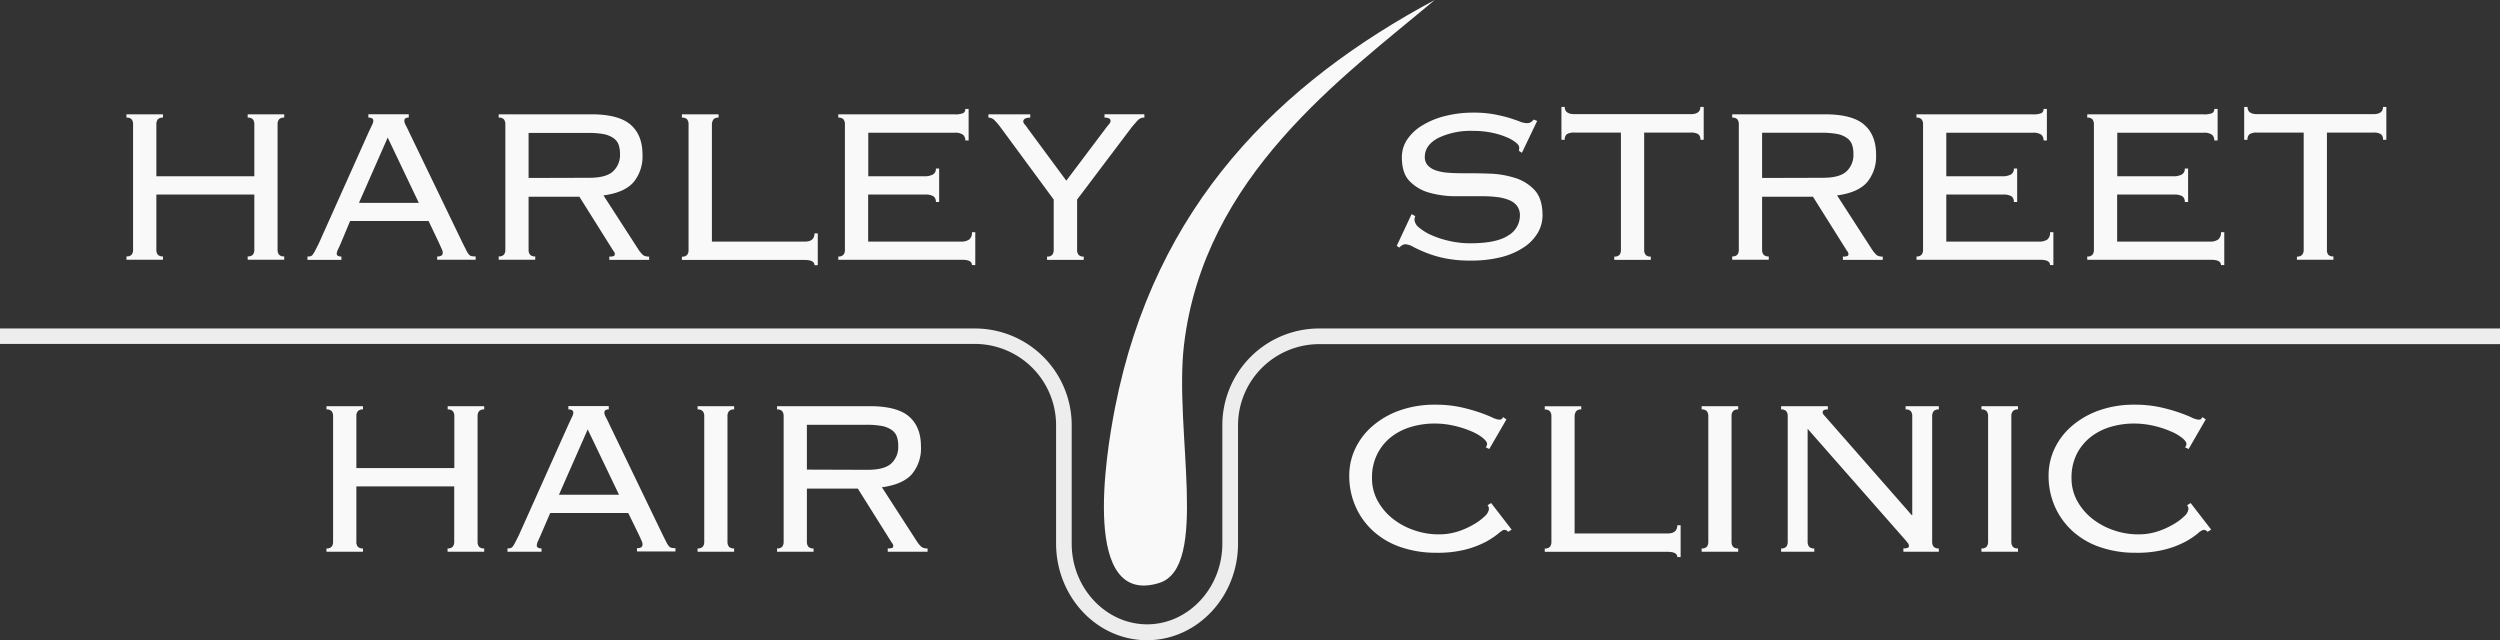 <svg xmlns="http://www.w3.org/2000/svg" viewBox="0 0 608.85 155.87">
  <rect x="0" y="0" width="608.85" height="155.87" fill="#333333" stroke="none"/>
  <g>
    <path d="M257.2,132.36V103.45a19.8,19.8,0,0,0-19.7-19.69H0V80H237.5A23.56,23.56,0,0,1,261,103.45h0v28.91c0,10.92,8.37,19.67,18.35,19.69h0c10,0,18.34-8.77,18.34-19.69h0V103.45A23.56,23.56,0,0,1,321.2,80H608.85v3.81H321.2a19.79,19.79,0,0,0-19.69,19.69h0v28.91c0,12.86-9.87,23.48-22.15,23.51h0c-12.3,0-22.14-10.65-22.16-23.51Z" style="fill: #ededed"/>
    <path d="M349.41,0c-22.34,18.79-56.16,42.74-61.06,84-2.46,20.71,6.29,54.23-6.11,58-18.77,5.71-13.08-30.57-10.68-42.75C281.26,49.8,311.73,20.18,349.41,0Z" style="fill: #f9f9f9;fill-rule: evenodd"/>
    <g>
      <path d="M67.94,62a1.51,1.51,0,0,0,1.28.44v.81h-8.9v-.81A1.52,1.52,0,0,0,61.6,62a1.9,1.9,0,0,0,.34-1.18V47.38H38.08V60.86A1.9,1.9,0,0,0,38.41,62a1.53,1.53,0,0,0,1.28.44v.81H30.8v-.81A1.52,1.52,0,0,0,32.08,62a1.9,1.9,0,0,0,.33-1.18V30.27a2,2,0,0,0-.33-1.19,1.55,1.55,0,0,0-1.28-.43v-.81h8.89v.81a1.57,1.57,0,0,0-1.28.43,2,2,0,0,0-.33,1.19V42.93H61.94V30.27a2,2,0,0,0-.34-1.19,1.55,1.55,0,0,0-1.28-.43v-.81h8.9v.81a1.54,1.54,0,0,0-1.28.43,1.89,1.89,0,0,0-.34,1.19V60.86A1.84,1.84,0,0,0,67.94,62Z" style="fill: #f9f9f9"/>
      <path d="M83,59.25c-.17.4-.38.85-.6,1.34A3,3,0,0,0,82,61.74c0,.5.38.74,1.15.74v.81H74.88v-.81a3.11,3.11,0,0,0,.71-.07,1,1,0,0,0,.57-.4,7,7,0,0,0,.6-1c.23-.42.52-1,.88-1.72l12.2-27.23.81-1.71a2.36,2.36,0,0,0,.27-.92c0-.53-.41-.8-1.21-.8v-.81h9.84v.81c-.72,0-1.08.27-1.08.8a2.47,2.47,0,0,0,.33,1.05c.23.43.52,1,.88,1.79l12.94,26.82.95,1.89a4.69,4.69,0,0,0,.63,1,1.16,1.16,0,0,0,.64.4,4.71,4.71,0,0,0,1,.07v.81h-9.37v-.81a1.79,1.79,0,0,0,1.08-.23.91.91,0,0,0,.27-.71,1.75,1.75,0,0,0-.17-.71l-.71-1.58-2.56-5.39H85.26ZM102,49.41,94.42,33.5l-7,15.91Z" style="fill: #f9f9f9"/>
      <path d="M129.07,62a1.52,1.52,0,0,0,1.28.44v.81h-8.9v-.81a1.51,1.51,0,0,0,1.28-.44,1.84,1.84,0,0,0,.34-1.18V30.27a1.89,1.89,0,0,0-.34-1.19,1.54,1.54,0,0,0-1.28-.43v-.81H144q6.67,0,9.58,2.53t2.89,7.31a9.78,9.78,0,0,1-2.22,6.74q-2.22,2.49-7.28,3.17l8.49,13.14a7.2,7.2,0,0,0,1.18,1.42,2.46,2.46,0,0,0,1.45.33v.81h-9.7v-.81a2.82,2.82,0,0,0,1.11-.13.52.52,0,0,0,.23-.48,1,1,0,0,0-.33-.74l-8.29-13.21H128.73V60.86A1.84,1.84,0,0,0,129.07,62Zm14.42-18.7c2.74,0,4.68-.52,5.8-1.55A5.46,5.46,0,0,0,151,37.54a7,7,0,0,0-.34-2.29,3.27,3.27,0,0,0-1.21-1.58,6.2,6.2,0,0,0-2.4-1,20.51,20.51,0,0,0-3.87-.3H128.73V43.34Z" style="fill: #f9f9f9"/>
      <path d="M175,28.65a1.48,1.48,0,0,0-1.28.47,2.36,2.36,0,0,0-.34,1.41V58.84H196c1.57,0,2.36-.67,2.36-2h.8v7.75h-.8c0-.85-.79-1.28-2.36-1.28H166.07v-.81a1.51,1.51,0,0,0,1.28-.44,1.84,1.84,0,0,0,.34-1.18V30.27a1.89,1.89,0,0,0-.34-1.19,1.54,1.54,0,0,0-1.28-.43v-.81H175Z" style="fill: #f9f9f9"/>
      <path d="M205.43,29.08a1.53,1.53,0,0,0-1.27-.43v-.81h28.23a5,5,0,0,0,2.23-.31,1.15,1.15,0,0,0,.47-1h.81v7.68h-.81a1.81,1.81,0,0,0-.54-1.38,3.18,3.18,0,0,0-2.09-.5h-21V42.93h13.68a4.24,4.24,0,0,0,2-.4,1.51,1.51,0,0,0,.78-1.48h.8V49.2h-.8a1.56,1.56,0,0,0-.61-1.41,3.77,3.77,0,0,0-2-.41H211.43V58.84h22.51a3.51,3.51,0,0,0,2.09-.5,2.1,2.1,0,0,0,.68-1.79h.81v8h-.81c0-.85-.79-1.28-2.36-1.28H204.16v-.81a1.5,1.5,0,0,0,1.27-.44,1.84,1.84,0,0,0,.34-1.18V30.27A1.89,1.89,0,0,0,205.43,29.08Z" style="fill: #f9f9f9"/>
      <path d="M255,62.48a1.52,1.52,0,0,0,1.28-.44,1.9,1.9,0,0,0,.34-1.18V48.6l-13-17.66a15.34,15.34,0,0,0-1.52-1.75,1.93,1.93,0,0,0-1.38-.54v-.81h10.18v.81c-1.12,0-1.69.35-1.69.94a1.26,1.26,0,0,0,.41.78,6.69,6.69,0,0,1,.74,1L259.69,44l9.84-13.07.61-.75a1.18,1.18,0,0,0,.33-.74c0-.53-.49-.8-1.48-.8v-.81h9.71v.81a2.06,2.06,0,0,0-1.52.57c-.38.38-.89,1-1.52,1.72L262.32,48.6V60.86a1.84,1.84,0,0,0,.34,1.18,1.5,1.5,0,0,0,1.27.44v.81H255Z" style="fill: #f9f9f9"/>
      <path d="M344.68,52.64a2.36,2.36,0,0,0-.2.88,2.75,2.75,0,0,0,1.18,1.95,12.57,12.57,0,0,0,3.1,1.86,23.67,23.67,0,0,0,4.35,1.38,22.61,22.61,0,0,0,4.92.54q6.41,0,9.27-1.89a5.63,5.63,0,0,0,2.86-4.85,3.82,3.82,0,0,0-.7-2.36,4.57,4.57,0,0,0-2-1.45,11.1,11.1,0,0,0-2.9-.71,28.16,28.16,0,0,0-3.54-.2q-3.1,0-6.57,0a23.52,23.52,0,0,1-6.37-.87,10.5,10.5,0,0,1-4.78-2.8c-1.27-1.3-1.89-3.24-1.89-5.8a7.74,7.74,0,0,1,1.34-4.41,11.74,11.74,0,0,1,3.68-3.4A19.89,19.89,0,0,1,352,28.24a27.74,27.74,0,0,1,6.88-.81,27.14,27.14,0,0,1,5,.41,37.3,37.3,0,0,1,3.67.87c1,.32,1.89.61,2.56.88a4.76,4.76,0,0,0,1.69.4,1.75,1.75,0,0,0,1.08-.27,7.24,7.24,0,0,0,.67-.6l.81.33-3.71,7.76-.74-.48a3.13,3.13,0,0,0,.07-.87c0-.32-.27-.7-.81-1.15a9.24,9.24,0,0,0-2.29-1.31,18.62,18.62,0,0,0-3.54-1.08,21.61,21.61,0,0,0-4.48-.44,18.19,18.19,0,0,0-8.66,1.75Q347,35.38,347,38.22a2.88,2.88,0,0,0,.72,2.05,4.6,4.6,0,0,0,1.95,1.22,11.65,11.65,0,0,0,2.89.57c1.11.09,2.28.13,3.54.13,2.12,0,4.32,0,6.61.1A22.67,22.67,0,0,1,369,43.34a10.85,10.85,0,0,1,4.78,3c1.26,1.4,1.89,3.44,1.89,6.14a8.48,8.48,0,0,1-1.11,4.14,10.83,10.83,0,0,1-3.34,3.54,17.7,17.7,0,0,1-5.49,2.43,29.67,29.67,0,0,1-7.59.87,30.51,30.51,0,0,1-6.3-.57,26.8,26.8,0,0,1-4.55-1.35,33.76,33.76,0,0,1-3.1-1.41,4.53,4.53,0,0,0-1.95-.65,2.07,2.07,0,0,0-1.42.82l-.67-.41,3.64-7.75Z" style="fill: #f9f9f9"/>
      <path d="M393.14,62.48a1.54,1.54,0,0,0,1.29-.44,1.9,1.9,0,0,0,.33-1.18V32.29H383.44a3.32,3.32,0,0,0-1.82.37,1.54,1.54,0,0,0-.54,1.38h-.81v-8h.81c0,1.17.79,1.76,2.36,1.76h28.31c1.57,0,2.36-.59,2.36-1.76h.81v8h-.81a1.52,1.52,0,0,0-.55-1.38,3.28,3.28,0,0,0-1.81-.37H400.42V60.86a1.9,1.9,0,0,0,.34,1.18,1.52,1.52,0,0,0,1.28.44v.81h-8.9Z" style="fill: #f9f9f9"/>
      <path d="M429.48,62a1.51,1.51,0,0,0,1.28.44v.81h-8.9v-.81a1.52,1.52,0,0,0,1.28-.44,1.9,1.9,0,0,0,.33-1.18V30.27a2,2,0,0,0-.33-1.19,1.55,1.55,0,0,0-1.28-.43v-.81h22.58c4.45,0,7.63.84,9.57,2.53s2.89,4.12,2.89,7.31a9.78,9.78,0,0,1-2.22,6.74c-1.48,1.66-3.9,2.72-7.28,3.17l8.49,13.14a7.15,7.15,0,0,0,1.19,1.42,2.42,2.42,0,0,0,1.44.33v.81h-9.7v-.81a2.82,2.82,0,0,0,1.11-.13.5.5,0,0,0,.24-.48,1,1,0,0,0-.34-.74l-8.29-13.21h-12.4V60.86A1.84,1.84,0,0,0,429.48,62Zm14.42-18.7q4.11,0,5.79-1.55a5.46,5.46,0,0,0,1.69-4.25,6.74,6.74,0,0,0-.34-2.29,3.27,3.27,0,0,0-1.21-1.58,6.09,6.09,0,0,0-2.39-1,20.7,20.7,0,0,0-3.88-.3H429.14V43.34Z" style="fill: #f9f9f9"/>
      <path d="M468,29.08a1.52,1.52,0,0,0-1.27-.43v-.81H495a5,5,0,0,0,2.22-.31,1.13,1.13,0,0,0,.47-1h.81v7.68h-.81a1.84,1.84,0,0,0-.53-1.38,3.21,3.21,0,0,0-2.09-.5H474V42.93h13.68a4.3,4.3,0,0,0,2-.4,1.52,1.52,0,0,0,.77-1.48h.81V49.2h-.81a1.58,1.58,0,0,0-.6-1.41,3.83,3.83,0,0,0-2-.41H474V58.84h22.51a3.55,3.55,0,0,0,2.09-.5,2.1,2.1,0,0,0,.67-1.79h.81v8h-.81c0-.85-.78-1.28-2.36-1.28H466.75v-.81A1.49,1.49,0,0,0,468,62a1.84,1.84,0,0,0,.34-1.18V30.27A1.89,1.89,0,0,0,468,29.08Z" style="fill: #f9f9f9"/>
      <path d="M509.61,29.08a1.54,1.54,0,0,0-1.28-.43v-.81h28.24a5,5,0,0,0,2.23-.31,1.15,1.15,0,0,0,.47-1h.81v7.68h-.81a1.81,1.81,0,0,0-.54-1.38,3.2,3.2,0,0,0-2.09-.5h-21V42.93H529.3a4.23,4.23,0,0,0,2-.4,1.51,1.51,0,0,0,.78-1.48h.81V49.2h-.81a1.58,1.58,0,0,0-.6-1.41,3.83,3.83,0,0,0-2-.41H515.61V58.84h22.51a3.53,3.53,0,0,0,2.09-.5,2.1,2.1,0,0,0,.68-1.79h.81v8h-.81c0-.85-.79-1.28-2.36-1.28h-30.2v-.81a1.51,1.51,0,0,0,1.28-.44,1.9,1.9,0,0,0,.34-1.18V30.27A2,2,0,0,0,509.61,29.08Z" style="fill: #f9f9f9"/>
      <path d="M559.42,62.48A1.5,1.5,0,0,0,560.7,62a1.84,1.84,0,0,0,.34-1.18V32.29H549.72a3.36,3.36,0,0,0-1.83.37,1.54,1.54,0,0,0-.53,1.38h-.81v-8h.81c0,1.17.78,1.76,2.36,1.76H578c1.57,0,2.36-.59,2.36-1.76h.81v8h-.81a1.52,1.52,0,0,0-.55-1.38,3.28,3.28,0,0,0-1.81-.37H566.7V60.86A1.84,1.84,0,0,0,567,62a1.51,1.51,0,0,0,1.28.44v.81h-8.9Z" style="fill: #f9f9f9"/>
    </g>
    <g>
      <path d="M116.64,133.12a1.53,1.53,0,0,0,1.28.44v.81H109v-.81a1.53,1.53,0,0,0,1.28-.44,1.9,1.9,0,0,0,.34-1.18V118.46H86.79v13.48a1.84,1.84,0,0,0,.33,1.18,1.52,1.52,0,0,0,1.28.44v.81H79.51v-.81a1.5,1.5,0,0,0,1.27-.44,1.84,1.84,0,0,0,.34-1.18v-30.6a1.83,1.83,0,0,0-.34-1.17,1.5,1.5,0,0,0-1.27-.45v-.8H88.4v.8a1.52,1.52,0,0,0-1.28.45,1.83,1.83,0,0,0-.33,1.17V114h23.86V101.34a1.89,1.89,0,0,0-.34-1.17,1.54,1.54,0,0,0-1.28-.45v-.8h8.89v.8a1.54,1.54,0,0,0-1.28.45,1.89,1.89,0,0,0-.33,1.17v30.6A1.9,1.9,0,0,0,116.64,133.12Z" style="fill: #f9f9f9"/>
      <path d="M131.68,130.32l-.61,1.36a2.93,2.93,0,0,0-.34,1.14c0,.49.38.74,1.15.74v.81h-8.29v-.81a2.91,2.91,0,0,0,.7-.07,1,1,0,0,0,.58-.4,6.38,6.38,0,0,0,.61-1c.22-.42.51-1,.87-1.72l12.2-27.23.81-1.72a2.29,2.29,0,0,0,.27-.9c0-.54-.41-.82-1.21-.82v-.8h9.84v.8c-.72,0-1.08.28-1.08.82a2.48,2.48,0,0,0,.33,1c.23.43.52,1,.88,1.79l12.94,26.82.95,1.89a4.84,4.84,0,0,0,.63,1,1.21,1.21,0,0,0,.65.4,4.54,4.54,0,0,0,.94.07v.81h-9.37v-.81a1.79,1.79,0,0,0,1.08-.23.91.91,0,0,0,.27-.72,1.79,1.79,0,0,0-.17-.7l-.71-1.59L153,124.93H134Zm19.07-9.84-7.62-15.9-7,15.9Z" style="fill: #f9f9f9"/>
      <path d="M169.89,133.56a1.51,1.51,0,0,0,1.28-.44,1.84,1.84,0,0,0,.34-1.18v-30.6a1.83,1.83,0,0,0-.34-1.17,1.51,1.51,0,0,0-1.28-.45v-.8h8.9v.8a1.51,1.51,0,0,0-1.28.45,1.83,1.83,0,0,0-.34,1.17v30.6a1.84,1.84,0,0,0,.34,1.18,1.51,1.51,0,0,0,1.28.44v.81h-8.9Z" style="fill: #f9f9f9"/>
      <path d="M196.85,133.12a1.52,1.52,0,0,0,1.28.44v.81h-8.89v-.81a1.53,1.53,0,0,0,1.28-.44,1.9,1.9,0,0,0,.33-1.18v-30.6a1.89,1.89,0,0,0-.33-1.17,1.54,1.54,0,0,0-1.28-.45v-.8h22.58q6.66,0,9.57,2.52t2.9,7.32a9.77,9.77,0,0,1-2.23,6.74c-1.48,1.66-3.91,2.71-7.28,3.17l8.49,13.14a6.77,6.77,0,0,0,1.18,1.41,2.38,2.38,0,0,0,1.45.34v.81h-9.7v-.81a2.82,2.82,0,0,0,1.11-.13.49.49,0,0,0,.23-.47,1.05,1.05,0,0,0-.33-.75L208.92,119H196.51v12.94A1.9,1.9,0,0,0,196.85,133.12Zm14.42-18.7c2.74,0,4.68-.52,5.8-1.55a5.46,5.46,0,0,0,1.68-4.25,6.72,6.72,0,0,0-.33-2.29,3.27,3.27,0,0,0-1.21-1.58,6.2,6.2,0,0,0-2.4-1,20.51,20.51,0,0,0-3.87-.3H196.51v10.92Z" style="fill: #f9f9f9"/>
      <path d="M367.31,129.52a1.27,1.27,0,0,0-1-.48c-.23,0-.69.3-1.38.88a19.58,19.58,0,0,1-3,2,22.75,22.75,0,0,1-4.89,1.88,27.21,27.21,0,0,1-7.21.82,26.24,26.24,0,0,1-8.62-1.35,19.07,19.07,0,0,1-6.71-3.87,17.63,17.63,0,0,1-4.35-6,18.46,18.46,0,0,1-1.55-7.59,15.18,15.18,0,0,1,1.45-6.53,16.59,16.59,0,0,1,4.18-5.49,20.54,20.54,0,0,1,6.61-3.82,25.36,25.36,0,0,1,8.72-1.41,29.11,29.11,0,0,1,6,.57,42.45,42.45,0,0,1,4.58,1.25c1.31.45,2.37.87,3.21,1.25a5.1,5.1,0,0,0,1.72.57c.35,0,.58-.05.67-.17l.34-.44.8.55-4.18,7.21-.87-.41a1.18,1.18,0,0,0,.33-.88c0-.35-.33-.81-1-1.38a11.48,11.48,0,0,0-2.76-1.61,23.87,23.87,0,0,0-4.11-1.35,21.49,21.49,0,0,0-5.06-.57,19.66,19.66,0,0,0-5.42.77,14.52,14.52,0,0,0-4.86,2.39,12.39,12.39,0,0,0-3.46,4.13,12.59,12.59,0,0,0-1.35,6,11.33,11.33,0,0,0,1.38,5.54,14.28,14.28,0,0,0,3.67,4.34,17.45,17.45,0,0,0,5.23,2.82,18.18,18.18,0,0,0,6,1,15,15,0,0,0,4.62-.7,18.91,18.91,0,0,0,3.87-1.73,13.19,13.19,0,0,0,2.7-2,2.85,2.85,0,0,0,1-1.72,1.25,1.25,0,0,0-.34-.94l.88-.54,5,6.47Z" style="fill: #f9f9f9"/>
      <path d="M385.1,99.72a1.47,1.47,0,0,0-1.28.48,2.44,2.44,0,0,0-.34,1.41v28.31h22.65c1.57,0,2.36-.68,2.36-2h.81v7.75h-.81c0-.85-.79-1.28-2.36-1.28H376.21v-.81a1.53,1.53,0,0,0,1.28-.44,1.9,1.9,0,0,0,.34-1.18v-30.6a1.89,1.89,0,0,0-.34-1.17,1.54,1.54,0,0,0-1.28-.45v-.8h8.89Z" style="fill: #f9f9f9"/>
      <path d="M414.42,133.56a1.51,1.51,0,0,0,1.28-.44,1.84,1.84,0,0,0,.34-1.18v-30.6a1.83,1.83,0,0,0-.34-1.17,1.51,1.51,0,0,0-1.28-.45v-.8h8.9v.8a1.51,1.51,0,0,0-1.28.45,1.83,1.83,0,0,0-.34,1.17v30.6a1.84,1.84,0,0,0,.34,1.18,1.51,1.51,0,0,0,1.28.44v.81h-8.9Z" style="fill: #f9f9f9"/>
      <path d="M465.71,125.47V101.34a1.89,1.89,0,0,0-.33-1.17,1.55,1.55,0,0,0-1.29-.45v-.8h8.09v.8a1.54,1.54,0,0,0-1.28.45,1.89,1.89,0,0,0-.34,1.17v30.6a1.9,1.9,0,0,0,.34,1.18,1.53,1.53,0,0,0,1.28.44v.81h-8.63v-.81q1.35,0,1.35-.54a1.16,1.16,0,0,0-.26-.77,5,5,0,0,1-.41-.51l-24-27.3v27.5a1.9,1.9,0,0,0,.34,1.18,1.52,1.52,0,0,0,1.28.44v.81h-8.08v-.81a1.53,1.53,0,0,0,1.28-.44,1.9,1.9,0,0,0,.33-1.18v-30.6a1.89,1.89,0,0,0-.33-1.17,1.54,1.54,0,0,0-1.28-.45v-.8h11.39v.8a2,2,0,0,0-1,.18.61.61,0,0,0-.27.57.82.82,0,0,0,.17.44,3.81,3.81,0,0,0,.37.43l21.17,24.13Z" style="fill: #f9f9f9"/>
      <path d="M482.56,133.56a1.51,1.51,0,0,0,1.28-.44,1.84,1.84,0,0,0,.34-1.18v-30.6a1.83,1.83,0,0,0-.34-1.17,1.51,1.51,0,0,0-1.28-.45v-.8h8.9v.8a1.51,1.51,0,0,0-1.28.45,1.89,1.89,0,0,0-.34,1.17v30.6a1.9,1.9,0,0,0,.34,1.18,1.51,1.51,0,0,0,1.28.44v.81h-8.9Z" style="fill: #f9f9f9"/>
      <path d="M537.63,129.52a1.27,1.27,0,0,0-1-.48,3.5,3.5,0,0,0-1.38.88,19.41,19.41,0,0,1-3,2,22.86,22.86,0,0,1-4.9,1.88,27.21,27.21,0,0,1-7.21.82,26.24,26.24,0,0,1-8.62-1.35,19.07,19.07,0,0,1-6.71-3.87,17.77,17.77,0,0,1-4.35-6,18.46,18.46,0,0,1-1.55-7.59,15.33,15.33,0,0,1,1.45-6.53,16.59,16.59,0,0,1,4.18-5.49,20.65,20.65,0,0,1,6.61-3.82,25.36,25.36,0,0,1,8.72-1.41,29.11,29.11,0,0,1,6,.57,43.33,43.33,0,0,1,4.59,1.25c1.3.45,2.37.87,3.2,1.25a5.17,5.17,0,0,0,1.72.57c.36,0,.58-.05.67-.17l.34-.44.8.55-4.17,7.21-.88-.41a1.19,1.19,0,0,0,.34-.88c0-.35-.34-.81-1-1.38a11.57,11.57,0,0,0-2.77-1.61,23.87,23.87,0,0,0-4.11-1.35,21.46,21.46,0,0,0-5-.57,19.67,19.67,0,0,0-5.43.77,14.47,14.47,0,0,0-4.85,2.39,12.44,12.44,0,0,0-3.48,4.13,12.71,12.71,0,0,0-1.34,6,11.33,11.33,0,0,0,1.38,5.54,14.28,14.28,0,0,0,3.67,4.34,17.45,17.45,0,0,0,5.23,2.82,18.18,18.18,0,0,0,6,1,15,15,0,0,0,4.62-.7,18.91,18.91,0,0,0,3.87-1.73,12.66,12.66,0,0,0,2.7-2,2.8,2.8,0,0,0,1-1.72,1.28,1.28,0,0,0-.33-.94l.87-.54,5,6.47Z" style="fill: #f9f9f9"/>
    </g>
  </g>
</svg>
